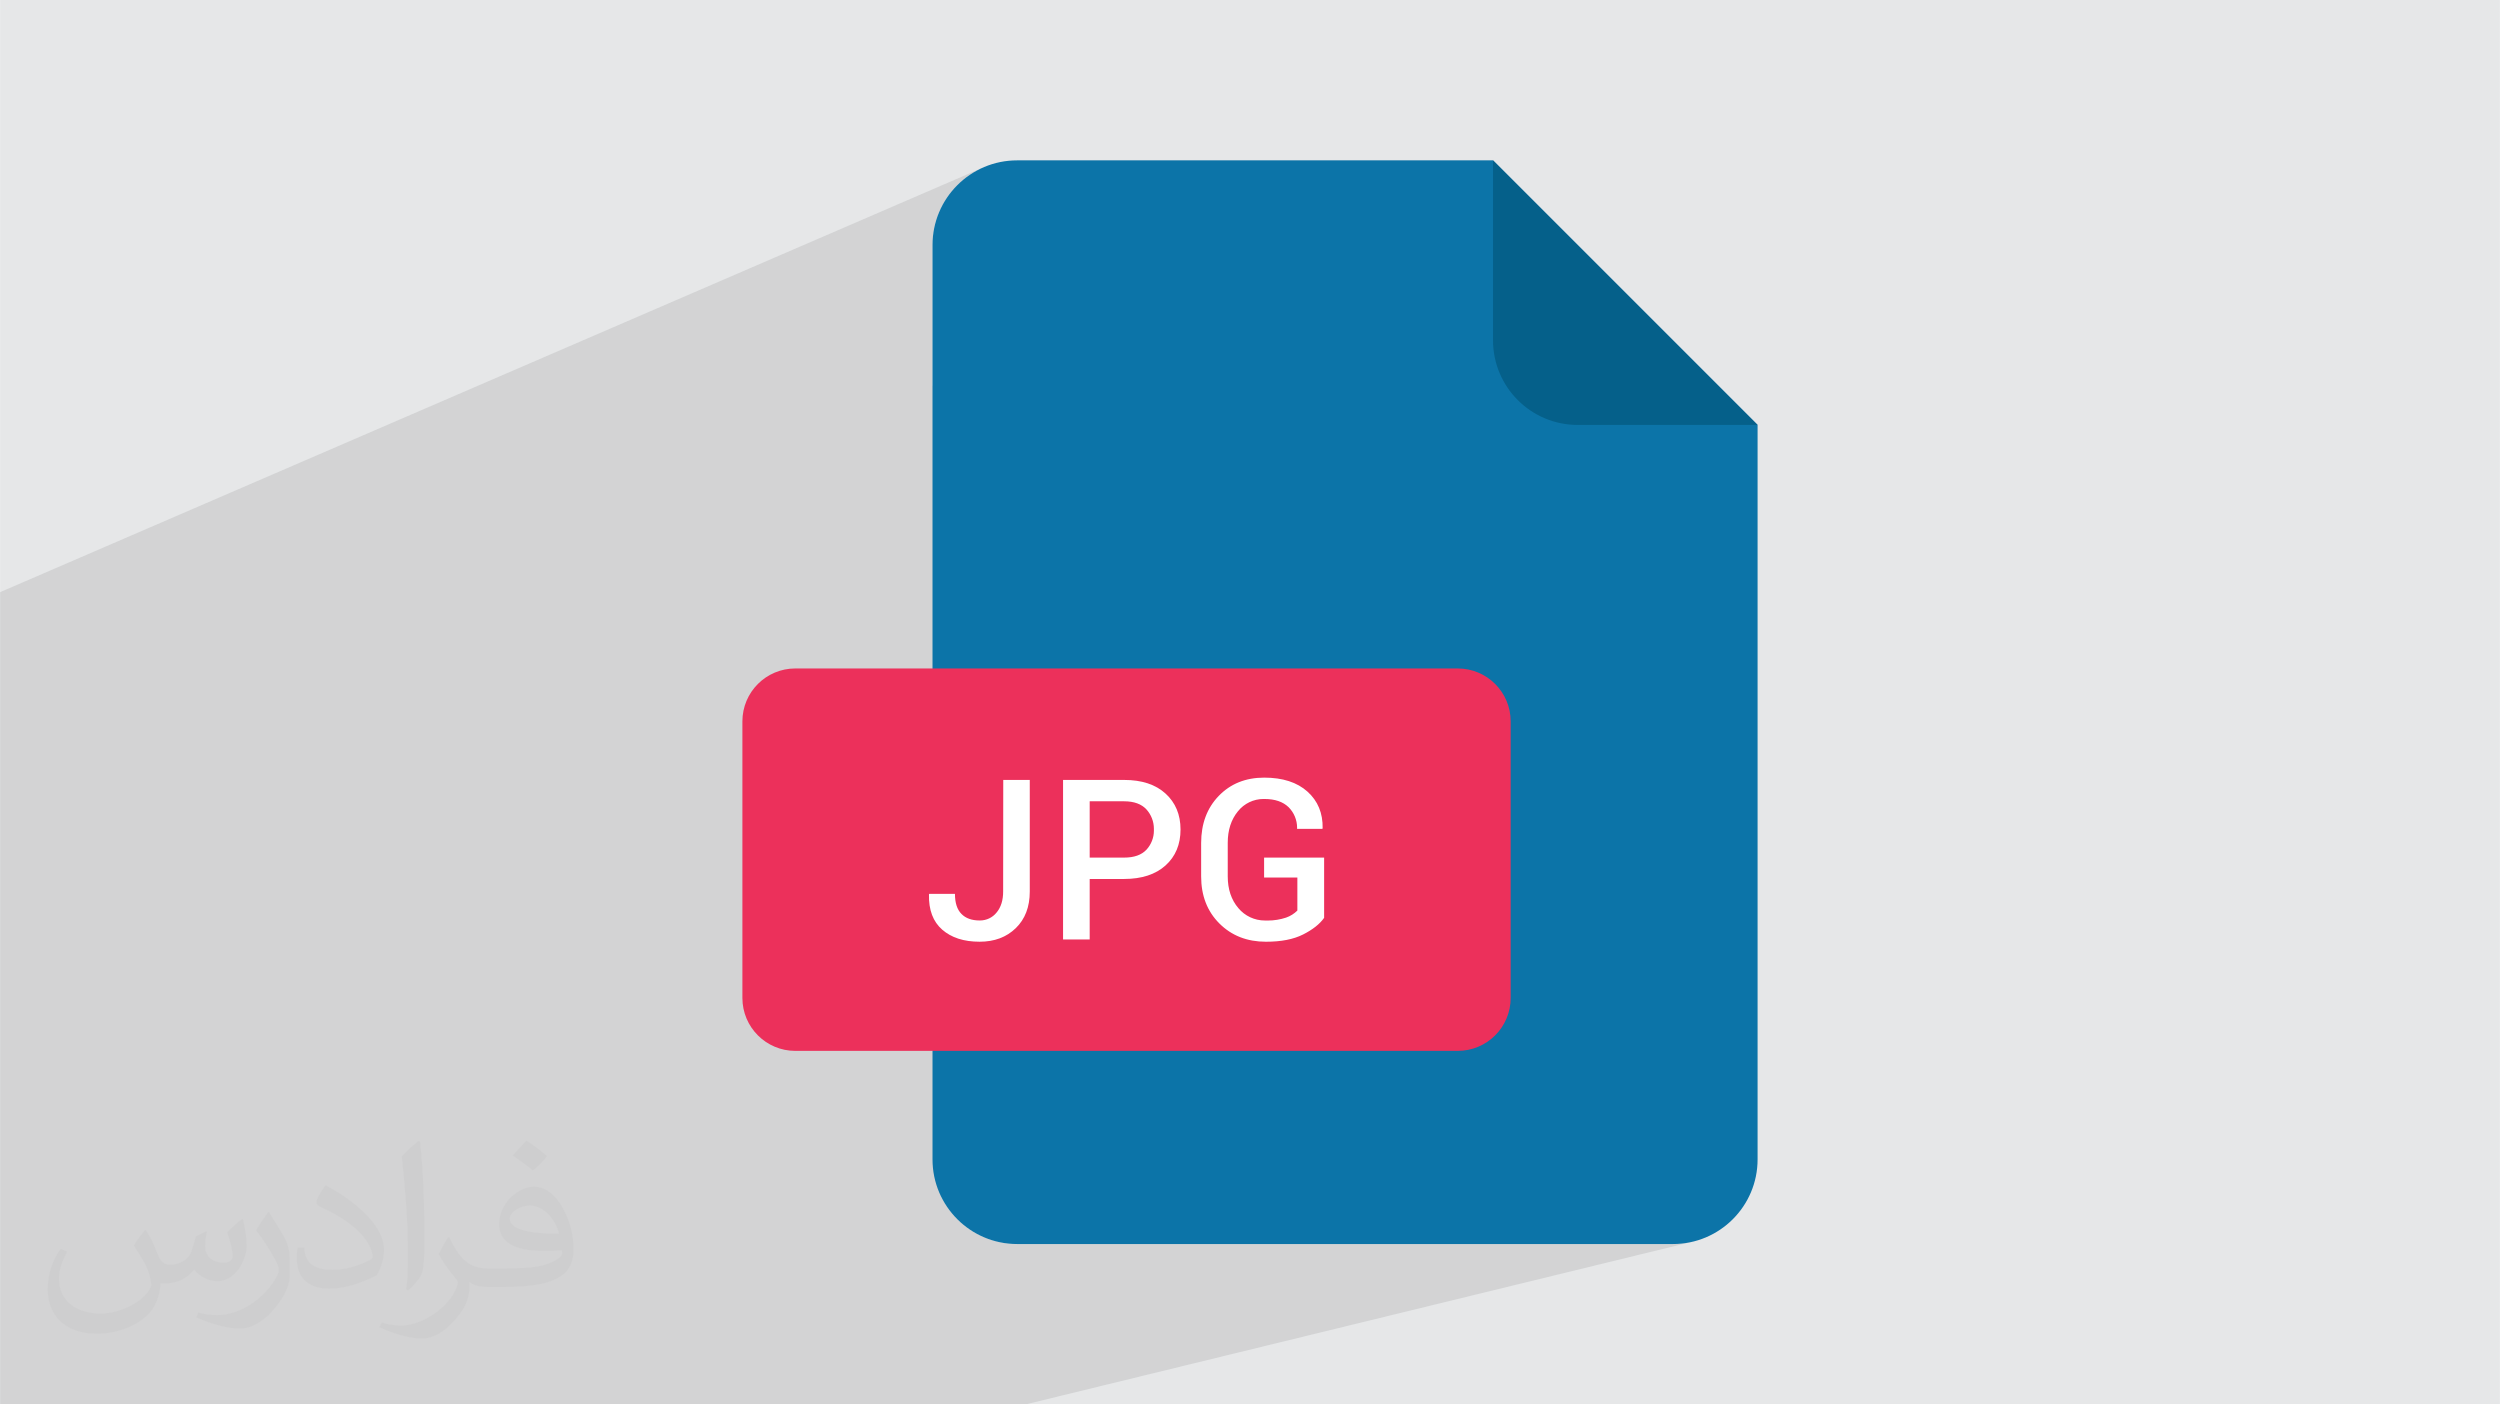 <?xml version="1.0" encoding="UTF-8"?>
<!DOCTYPE svg PUBLIC "-//W3C//DTD SVG 1.0//EN" "http://www.w3.org/TR/2001/REC-SVG-20010904/DTD/svg10.dtd">
<!-- Creator: CorelDRAW -->
<svg xmlns="http://www.w3.org/2000/svg" xml:space="preserve" width="3.708in" height="2.083in" version="1.0" style="shape-rendering:geometricPrecision; text-rendering:geometricPrecision; image-rendering:optimizeQuality; fill-rule:evenodd; clip-rule:evenodd"
viewBox="0 0 3702.73 2080.18"
 xmlns:xlink="http://www.w3.org/1999/xlink"
 xmlns:xodm="http://www.corel.com/coreldraw/odm/2003">
 <defs>
  <style type="text/css">
   <![CDATA[
    .fil0 {fill:#E6E7E8}
    .fil4 {fill:#05608A;fill-rule:nonzero}
    .fil3 {fill:#0C74A8;fill-rule:nonzero}
    .fil5 {fill:#EC305B;fill-rule:nonzero}
    .fil6 {fill:white;fill-rule:nonzero}
    .fil2 {fill:#373435;fill-opacity:0.031}
    .fil1 {fill:#2B2A29;fill-opacity:0.102}
   ]]>
  </style>
 </defs>
 <g id="Layer_x0020_1">
  <polygon class="fil0" points="-0,0 3702.73,0 3702.73,2080.18 -0,2080.18 "/>
  <polygon class="fil1" points="-0,1967.66 -0,1961.83 -0,1940.07 -0,1922.44 -0,1918.77 -0,1895.93 -0,1892.8 -0,1883.44 -0,1882.49 -0,1859.31 -0,1858 -0,1856.35 -0,1849.8 -0,1846.83 -0,1837.23 -0,1836.37 -0,1831.35 -0,1827.19 -0,1825.69 -0,1817.72 -0,1817.33 -0,1810.13 -0,1809.5 -0,1807.64 -0,1804.03 -0,1788.55 -0,1786.13 -0,1782.01 -0,1771.4 -0,1766.74 -0,1757.94 -0,1735.38 -0,1721.26 -0,1683.65 -0,1669.65 -0,1658.4 -0,1466.08 -0,1417.8 -0,947.87 -0,877.09 1457.7,247.38 1446.74,252.66 1436.4,258.94 1426.75,266.16 1417.84,274.25 1409.74,283.16 1402.53,292.82 1396.24,303.16 1390.96,314.12 1386.74,325.64 1383.65,337.65 1381.75,350.1 1381.11,362.92 1381.11,571.39 2211.33,237.52 2211.33,504 2211.97,516.82 2213.87,529.27 2216.96,541.29 2221.18,552.81 2226.46,563.77 2232.75,574.11 2239.96,583.76 2248.06,592.67 2256.96,600.76 2266.62,607.98 2276.96,614.26 2287.92,619.55 2299.44,623.76 2311.46,626.85 2323.91,628.75 2336.73,629.4 2603.2,629.4 1381.11,1059.66 1381.11,1190.72 1485.88,1155.24 1525.16,1155.24 1525.16,1171.79 1574.47,1155.24 1574.47,1199.93 1613.91,1186.87 1665.01,1186.87 1670.32,1187.07 1675.29,1187.64 1679.92,1188.58 1684.21,1189.89 1688.16,1191.58 1691.77,1193.64 1695.04,1196.07 1697.96,1198.88 1700.48,1201.93 1700.71,1202.27 1839.23,1157.01 1834.97,1158.6 1830.83,1160.39 1826.81,1162.39 1822.9,1164.61 1819.11,1167.04 1815.44,1169.67 1811.88,1172.52 1808.44,1175.58 1805.12,1178.85 1801.96,1182.28 1799,1185.84 1796.25,1189.53 1793.69,1193.34 1791.35,1197.27 1789.2,1201.32 1787.27,1205.5 1786.02,1208.59 1855.31,1186.18 1860.53,1184.67 1865.92,1183.75 1871.43,1183.43 1871.62,1183.43 1871.8,1183.44 1871.99,1183.44 1872.18,1183.44 1872.37,1183.44 1872.55,1183.45 1872.74,1183.45 1872.93,1183.46 1878.53,1183.65 1883.81,1184.23 1888.75,1185.18 1893.37,1186.51 1897.66,1188.22 1901.61,1190.31 1905.25,1192.77 1908.54,1195.62 1911.39,1198.77 1913.91,1202.16 1916.06,1205.77 1917.85,1209.56 1919.26,1213.51 1920.29,1217.59 1920.91,1221.76 1921.12,1226.01 1921.12,1226.23 1921.12,1226.45 1921.11,1226.67 1921.11,1226.88 1921.1,1227.1 1921.1,1227.32 1921.09,1227.54 1921.08,1227.76 1958.45,1227.75 1779,1284.48 1779,1298.01 1779.04,1299.59 1872.24,1270.27 1872.24,1299.8 1921.52,1299.79 1921.52,1348.67 1919.71,1350.38 1917.81,1351.98 1915.83,1353.47 1913.76,1354.85 1911.63,1356.11 1909.42,1357.25 1907.14,1358.26 1904.82,1359.14 1901.55,1360.15 1826.23,1383.12 1828.41,1384.33 1832.54,1386.33 1836.8,1388.13 1841.17,1389.71 1845.65,1391.08 1850.25,1392.25 1854.97,1393.19 1859.8,1393.93 1864.75,1394.46 1869.82,1394.78 1875,1394.88 1879.17,1394.84 1883.24,1394.72 1887.21,1394.51 1891.09,1394.22 1894.87,1393.84 1898.55,1393.38 1902.14,1392.84 1905.63,1392.2 1909.03,1391.49 1912.33,1390.69 1915.53,1389.8 1381.11,1551.02 1381.11,1556.56 2159.1,1556.56 2167.11,1556.15 2174.89,1554.96 2182.4,1553.03 1394.12,1772.62 1396.24,1777.03 1402.53,1787.36 1409.74,1797.02 1417.84,1805.93 1426.75,1814.02 1436.4,1821.24 1446.74,1827.52 1457.7,1832.8 1469.22,1837.02 1481.24,1840.11 1493.69,1842.01 1506.51,1842.66 2477.8,1842.66 2490.62,1842.01 2503.07,1840.11 1518.96,2080.18 621.24,2080.18 290.06,2080.18 -0,2080.18 "/>
  <path class="fil2" d="M215.96 1821.93c7.07,10.71 11.65,21.01 16.13,32.45 3.33,6.66 5.09,18.93 20.7,18.93 4.57,0 11.13,-1.35 16.95,-4.57 6.55,-3.44 11.54,-8.64 14.15,-16.53l6.24 -21.01 15.19 -7.49 1.04 1.04c-2.08,7.91 -2.59,15.5 -2.59,21.43 0,17.57 15.19,24.23 27.25,24.23 7.07,0 13.42,-3.44 13.42,-9.89 0,-8.32 -3.53,-22.47 -8.12,-35.16 7.07,-7.07 14.15,-14.15 22.26,-19.87l1.25 0.63c3.53,14.98 5.51,29.75 5.51,39.63 0,9.67 -4.27,20.39 -7.8,27.36 -7.28,13.73 -20.18,24.65 -35.78,24.65 -11.85,0 -25.06,-5.93 -34.12,-16.95l-0.52 0c-8.53,10.61 -21.74,20.18 -42.86,20.18l-6.55 0c-1.04,13.94 -4.05,23.81 -8.64,32.66 -12.58,24.54 -49.92,41.92 -85.08,41.92 -48.89,0 -73.43,-28.19 -73.43,-65.73 0,-23.19 7.59,-44.72 19.24,-60.01l9.56 3.95c-7.28,13.94 -12.17,27.04 -12.17,39.94 0,35.16 28.61,51.9 61.58,51.9 30.58,0 68.44,-19.45 75.31,-42.02 -2.59,-24.65 -11.85,-36.19 -26,-58.66 4.27,-7.49 9.78,-14.98 16.64,-22.98l1.25 0 0 0 0 0 -0.01 -0.04zm563.83 -132.3c10.3,6.45 20.39,14.04 30.27,22.78 -5.51,7.8 -12.38,14.88 -20.91,21.12 -9.89,-8.01 -19.76,-14.88 -29.86,-22.16 6.86,-7.7 13.63,-15.08 20.49,-21.74l0 0 0 0 0 0 0 0 0 0 0.01 0zm5.3 96.11c-16.64,0 -30.27,10.92 -30.27,19.03 0,17.38 33.28,22.78 73.12,22.56 -4.99,-20.39 -22.47,-41.61 -42.86,-41.61l0 0.01zm-37.35 92.99c21.64,0 40.57,-0.63 55.02,-4.27 16.13,-4.05 29.75,-12.17 29.75,-17.78 0,-1.46 0,-3.22 -0.52,-4.68 -9.05,0.83 -19.45,0.83 -28.5,0.83 -29.33,0 -51.79,-6.66 -60.64,-23.09 -2.19,-4.57 -3.74,-9.67 -3.74,-15.5 0,-15.92 6.86,-31.41 18.93,-42.13 10.08,-8.84 21.22,-14.35 32.55,-14.35 20.49,0 36.81,16.44 48.26,42.34 6.24,14.15 10.5,30.47 10.5,51.07 0,13.73 -3.74,25.27 -12.27,33.8 -15.92,15.4 -45.24,21.22 -90.17,21.22l-20.39 0 0 0 -5.3 0c-11.13,0 -19.14,-1.98 -25.48,-6.86l-1.04 0c0.31,2.59 0.52,5.09 0.52,7.49 0,10.08 -3.33,22.98 -10.08,33.28 -19.97,29.64 -41.61,42.53 -60.33,42.53 -18.93,0 -42.13,-7.28 -63.03,-16.75l3.74 -7.28c6.76,2.81 16.13,4.68 29.02,4.68 33.8,0 78.21,-32.45 83.72,-64.17 -1.25,-2.59 -3.53,-6.03 -6.76,-9.67 -9.89,-11.75 -16.13,-21.53 -21.95,-31.82 4.99,-9.89 9.56,-17.78 13.83,-24.96l1.77 -0.21c14.46,29.44 27.56,46.28 56.78,46.28l4.57 0 0 0 21.22 0 0 0 0 0 0 0 0 0 0 0 0.04 0zm-146.45 31.1c2.5,-13.52 2.7,-28.7 2.7,-42.86l0 -21.01c0,-39.21 -4.99,-96.2 -9.05,-133.34 7.07,-7.59 16.95,-16.53 24.75,-22.56l2.29 0.63c5.3,46.7 6.55,100.79 6.55,150.81 0,13.11 -0.52,25.9 -1.77,35.26 -0.73,11.85 -7.59,20.8 -22.26,34.53l-3.22 -1.46zm-150.71 -61.89c0.73,18.41 9.78,32.87 41.4,32.87 19.66,0 36.3,-5.09 54.71,-13.83 3.33,-1.46 5.09,-3.44 5.09,-5.09 0,-11.54 -8.84,-26.83 -23.71,-40.77 -14.46,-13.11 -33.6,-24.65 -51.48,-32.35 -6.14,-2.59 -8.12,-5.3 -8.12,-7.91 0,-5.3 7.07,-16.44 12.9,-24.44l1.98 -0.21c20.49,10.71 43.38,26.63 60.33,44.3 15.4,16.33 24.96,32.87 24.96,50.86 0,13.31 -4.05,25.79 -10.61,37.44 -22.47,11.33 -46.39,19.97 -70.1,19.97 -28.81,0 -48.47,-13.52 -48.47,-45.24 0,-3.44 0,-8.73 1.25,-15.61l9.89 0 0 0 0 0 0 0 0 0 0 0 -0.01 0zm-52.11 -52.32l17.89 28.92c6.55,10.71 12.69,22.37 12.69,40.77l0 23.5c0,19.03 -12.17,39.42 -31.82,59.6 -15.4,13.63 -29.02,19.45 -41.61,19.45 -18.72,0 -40.15,-5.82 -64.9,-16.44l2.81 -7.28c7.8,2.08 16.84,3.84 27.98,3.84 35.58,-0.21 71.97,-26.21 88.61,-57.93 1.98,-3.64 2.7,-7.07 2.7,-9.47 0,-3.64 -1.98,-7.7 -3.53,-11.33 -9.05,-17.05 -19.14,-32.66 -30.27,-47.12 5.82,-9.16 11.65,-17.99 17.99,-26.73l1.46 0.21 0 0 0 0 0 0 0 0 0 0 -0.01 0z"/>
  <g id="_2193223870272">
   <path class="fil3" d="M2603.2 629.4l0 1087.86c0,69.25 -56.16,125.4 -125.4,125.4l-971.3 0c-69.25,0 -125.4,-56.16 -125.4,-125.4l0 -1354.34c0,-69.25 56.16,-125.4 125.4,-125.4l704.82 0 391.88 391.88z"/>
   <path class="fil4" d="M2603.2 629.4l-266.48 0c-69.25,0 -125.4,-56.16 -125.4,-125.4l0 -266.48 391.88 391.88z"/>
   <path class="fil5" d="M1177.89 990.12l981.2 0c43.28,0 78.37,35.1 78.37,78.37l0 409.69c0,43.28 -35.1,78.38 -78.37,78.38l-981.2 0c-43.28,0 -78.38,-35.1 -78.38,-78.38l0 -409.69c0,-43.28 35.1,-78.37 78.38,-78.37z"/>
   <path class="fil6" d="M1485.88 1155.24l39.28 0 0 165.34c0,22.7 -6.9,40.75 -20.69,54.17 -13.79,13.42 -31.68,20.13 -53.64,20.13 -23.26,0 -41.7,-5.95 -55.33,-17.84 -13.63,-11.89 -20.17,-29.26 -19.62,-52.11l0.31 -0.97 38.15 0c0,13.42 3.22,23.35 9.66,29.78 6.27,6.46 15.36,9.66 26.83,9.66 0.22,0 0.46,0 0.68,0 9.48,0 18.46,-4.29 24.4,-11.67 6.56,-7.82 9.83,-18.2 9.81,-31.16l0.16 -165.34z"/>
   <path class="fil6" d="M1613.91 1301.93l0 89.57 -39.44 0 0 -236.26 90.54 0c26.08,0 46.5,6.73 61.26,20.19 14.76,13.46 22.16,31.17 22.2,53.14 0,22.19 -7.39,39.96 -22.17,53.3 -14.78,13.33 -35.19,20.02 -61.26,20.06l-51.13 0zm0 -31.66l51.1 0c14.63,0 25.61,-3.89 32.95,-11.66 7.1,-7.7 11.06,-17.8 11.06,-28.28 0,-0.48 -0.01,-0.96 -0.03,-1.44 0.01,-0.43 0.02,-0.89 0.02,-1.33 0,-10.59 -3.94,-20.82 -11.05,-28.67 -7.36,-7.98 -18.34,-11.98 -32.95,-12.01l-51.1 0 0 83.39z"/>
   <path class="fil6" d="M1961.15 1359.52c-6.48,9.18 -16.83,17.37 -31.07,24.58 -14.23,7.21 -32.6,10.81 -55.08,10.79 -27.95,0 -50.93,-9.01 -68.97,-27.03 -18.04,-18.02 -27.05,-41.3 -27.03,-69.85l0 -49.32c0,-28.57 8.71,-51.85 26.11,-69.85 17.41,-18 39.81,-27.01 67.19,-27.03 27.46,0 48.87,6.92 64.24,20.76 15.36,13.83 22.83,31.9 22.41,54.2l-0.5 0.97 -37.37 0c0.02,-0.57 0.04,-1.17 0.04,-1.75 0,-11.4 -4.52,-22.33 -12.58,-30.39 -8.36,-8.08 -20.23,-12.14 -35.62,-12.16 -0.49,-0.01 -1,-0.02 -1.5,-0.02 -14.81,0 -28.82,6.76 -38.03,18.36 -9.99,12.23 -14.99,27.76 -15.01,46.59l0 49.63c0,19.06 5.22,34.73 15.67,47.02 9.7,11.67 24.1,18.42 39.28,18.42 0.49,0 1,-0.01 1.48,-0.02 1.02,0.03 2.08,0.06 3.11,0.06 9.14,0 18.22,-1.48 26.89,-4.35 6.28,-2.18 12.01,-5.77 16.7,-10.47l0 -48.88 -49.28 0 0 -29.53 88.91 0 0 89.25z"/>
  </g>
 </g>
</svg>

